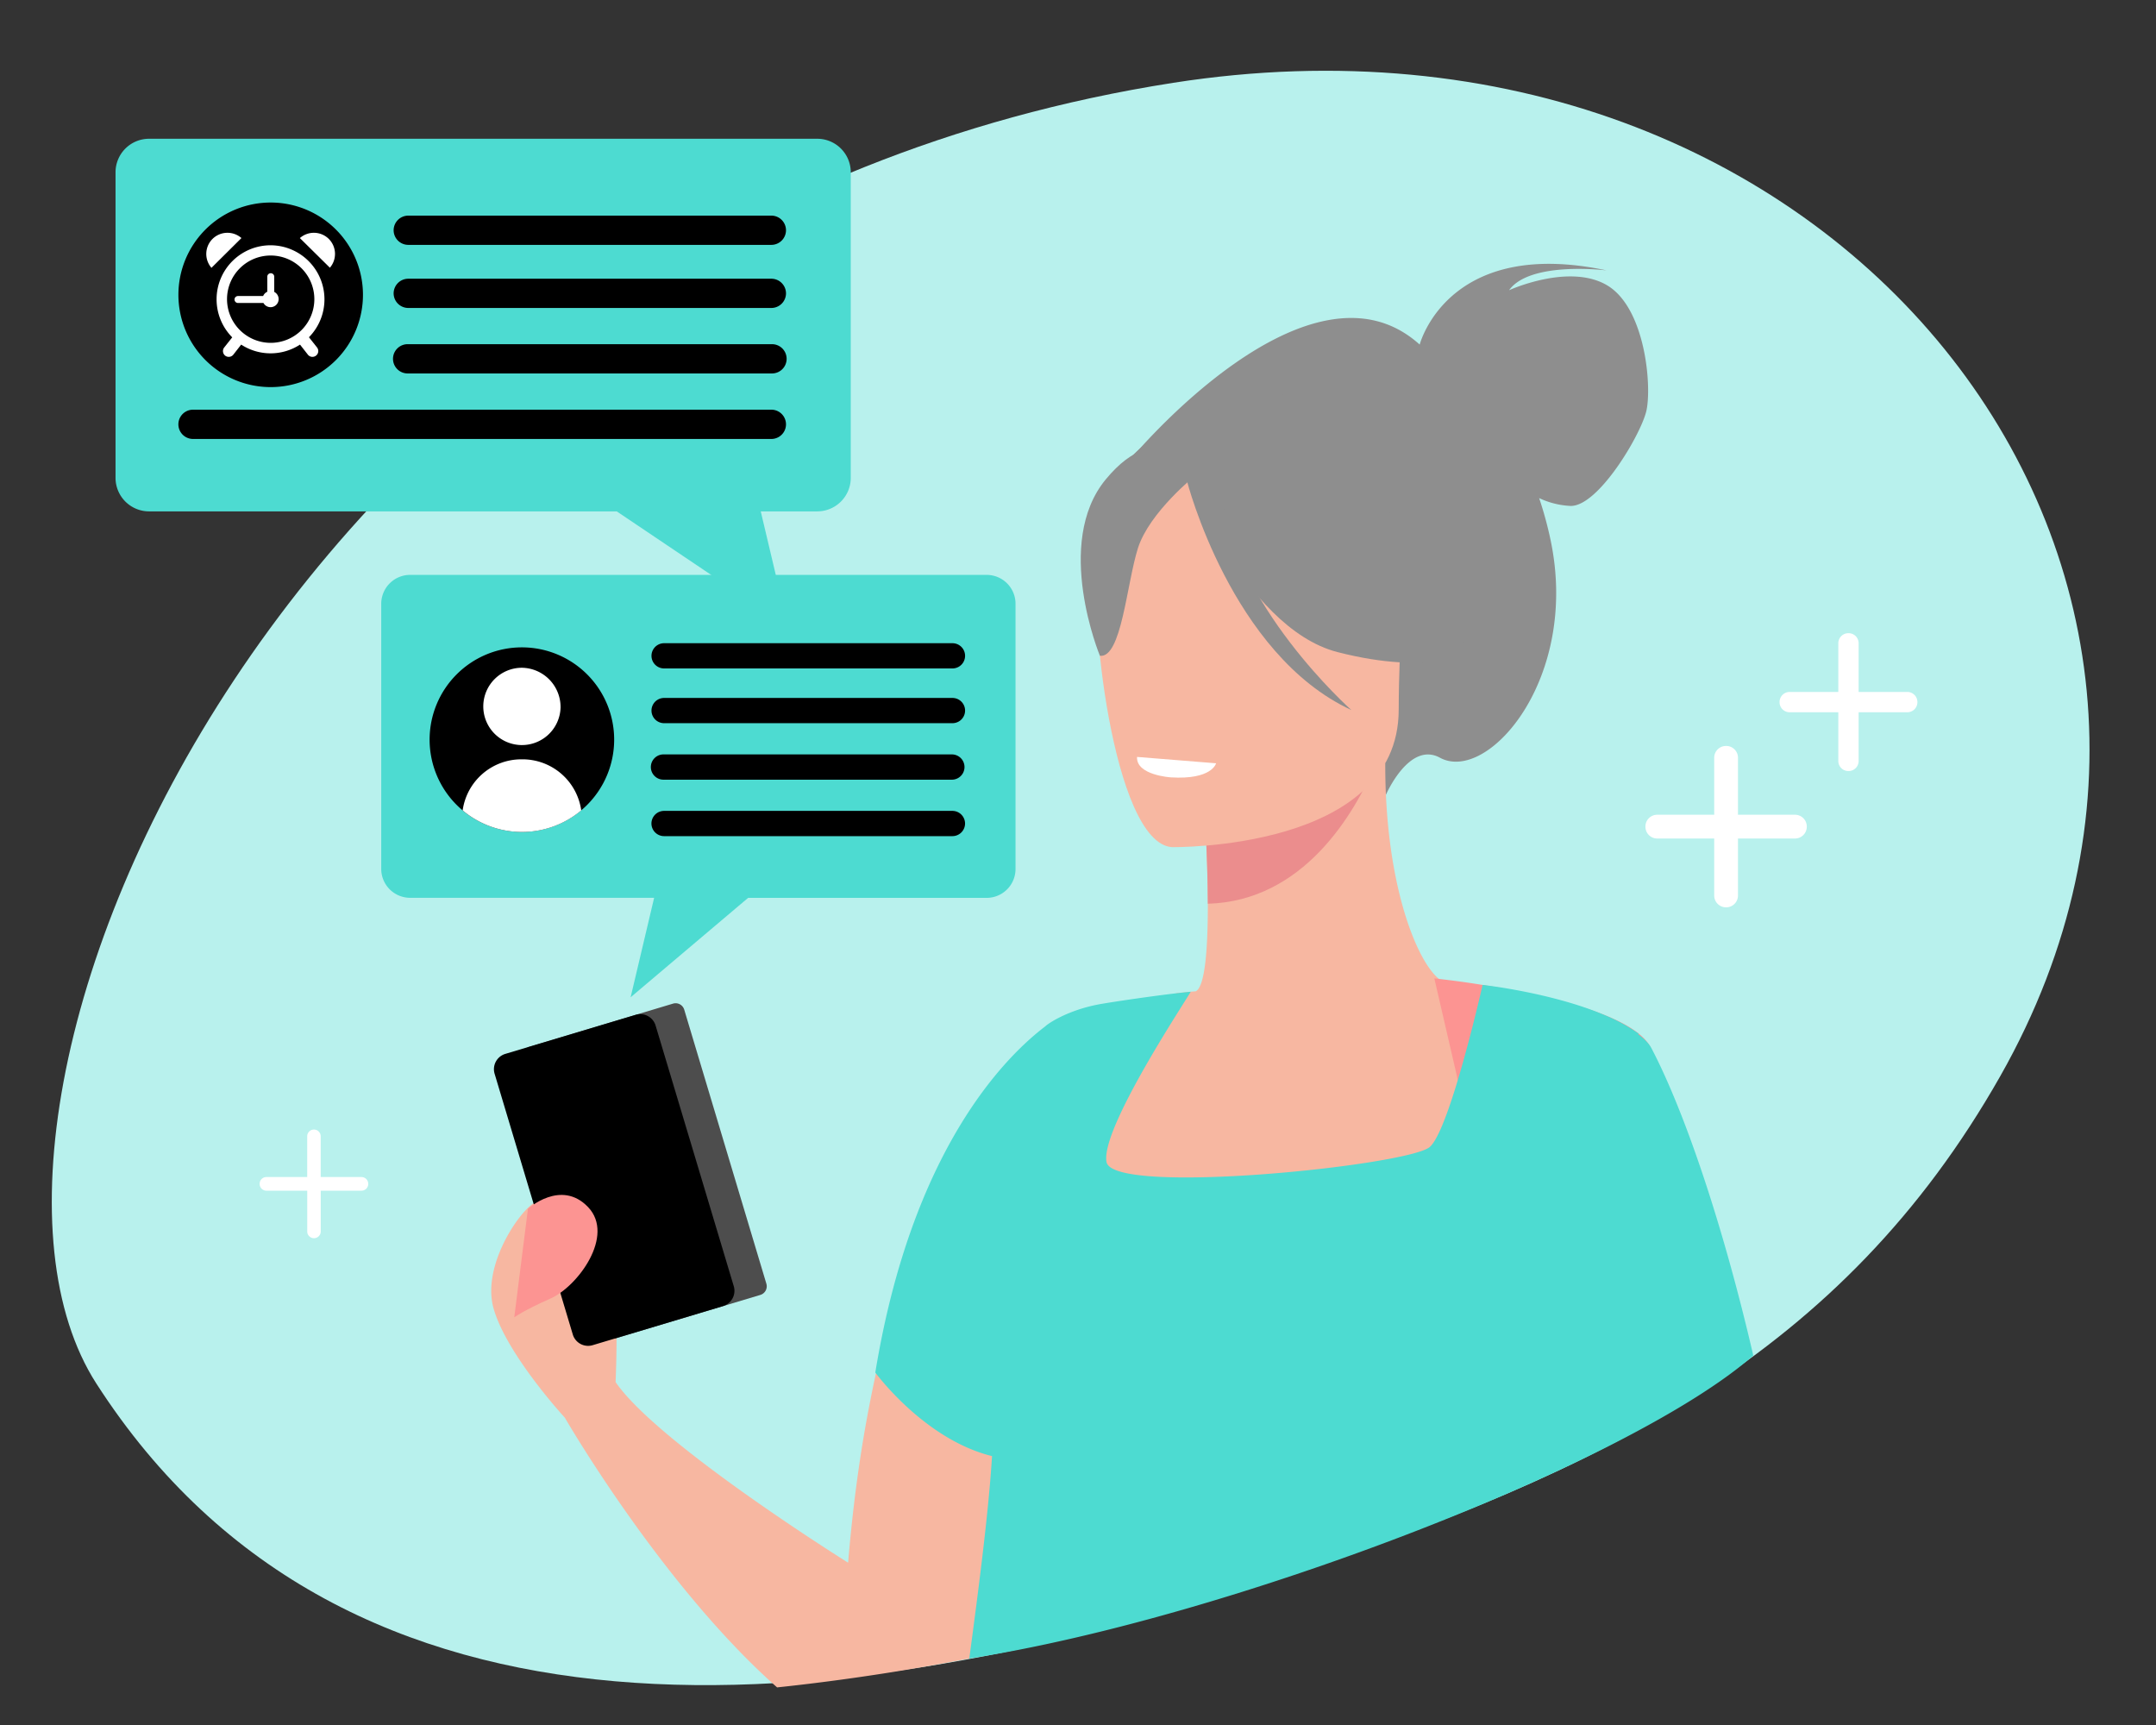 <svg id="Capa_1" data-name="Capa 1" xmlns="http://www.w3.org/2000/svg" viewBox="0 0 800 640"><rect x="0" y="0" width="800" height="640" fill="#333333" stroke="none"/><defs><style>.cls-1{fill:#b8f1ed;}.cls-2{fill:#4ddbd1;}.cls-3{fill:#fff;}.cls-4{fill:#8e8e8e;}.cls-5{fill:#f7b7a1;}.cls-6{fill:#eb8d8d;}.cls-7{fill:#fc9492;}.cls-8{fill:#4d4d4d;}</style></defs><path class="cls-1" d="M742.17,399.34c-58.62,103.26-147.73,147-267.45,186-164.67,54.33-346.26,72.2-439-72.07-66.87-104.16,70.09-431,399.57-482.54C681.58-7.78,849.85,209.61,742.17,399.34Z"/><path class="cls-2" d="M366.11,213.29H152.16a10.73,10.73,0,0,0-10.7,10.7V322.4a10.73,10.73,0,0,0,10.7,10.7h90.56L234,370l43.6-36.88h88.53a10.72,10.72,0,0,0,10.69-10.7V224A10.72,10.72,0,0,0,366.11,213.29Z"/><path d="M246.42,268.31h107a4.68,4.68,0,1,0,0-9.36h-107a4.68,4.68,0,1,0,0,9.36Z"/><path d="M246.42,248h107a4.68,4.68,0,0,0,0-9.36h-107a4.68,4.68,0,1,0,0,9.36Z"/><path d="M353.41,279.9h-107a4.69,4.69,0,1,0,0,9.37h107a4.69,4.69,0,0,0,0-9.37Z"/><path d="M353.41,300.85h-107a4.7,4.7,0,0,0-4.69,4.69h0a4.7,4.7,0,0,0,4.69,4.68h107a4.7,4.7,0,0,0,4.68-4.68h0A4.7,4.7,0,0,0,353.41,300.85Z"/><path d="M227.89,274.42a34.24,34.24,0,1,1-34.24-34.24A34.24,34.24,0,0,1,227.89,274.42Z"/><path class="cls-3" d="M208,262.54a14.34,14.34,0,1,1-14.34-14.79A14.57,14.57,0,0,1,208,262.54Z"/><path class="cls-3" d="M193.87,281.72h-.44a22,22,0,0,0-21.76,18.95,34.23,34.23,0,0,0,44,0A22,22,0,0,0,193.87,281.72Z"/><path class="cls-4" d="M596.57,106c-14.1-8.63-36.62,1.68-36.62,1.68,7.79-10.94,36.2-7.36,36.2-7.36-56.59-12-68.4,24.13-69.37,27.52C485.73,90.84,420,169.8,420,169.8l94.3,125s8.6-19.89,20-13.68c17.72,9.68,52-29.49,41-81a137,137,0,0,0-4.19-15.32,30.58,30.58,0,0,0,11.76,2.91c10.31,0,25.89-26.31,28-35.15S610.67,114.67,596.57,106Z"/><path class="cls-5" d="M605.07,501.39c4.29-68.74-29.06-109.17-56.31-130.5-4.28-3.37-8.44-5.54-12.29-6.33a7,7,0,0,1-2.54-1.38c-7.68-6.18-18-30.76-19.68-68.47q-.25-5.59-.24-11.56s0,0,0,0l-3.78.74-3.61.71h0l-59.93,11.87c.34,4.3,1.49,24.31,1.49,38.85,0,15.7-.9,30.58-4.47,32.46l-1.92.17c-2.12.21-5.24.54-5.45.58a400,400,0,0,0-40.14,73.87v.05h0c-8.66,21.24-15.68,44.93-17.2,68a155.11,155.11,0,0,0,2.67,39.29h0C385,567.93,390.71,587,394.09,608,422.37,601.37,560.87,521.49,605.07,501.39Z"/><path class="cls-6" d="M446.68,296.46s1.44,20,1.49,38.84c35.56-1,54.36-33.44,62.06-51.42Z"/><path class="cls-4" d="M516.79,277s18.64-29.45,23.11-54.63c3.2-18-6-84.61-72.92-75a90.89,90.89,0,0,0-37.73,14.26c-14.54,9.82-35.52,31-12.06,89.16l6.09,19.65Z"/><path class="cls-5" d="M434.8,314.3s84.14,1.39,84.2-51,11-87.54-42.76-90.64S412.06,189.53,407.78,207,412.91,312.59,434.8,314.3Z"/><path class="cls-4" d="M437.91,171.36s23,61.49,58.4,70.58,50.69-.38,50.69-.38S519.88,220,514.25,182.41C514.25,182.41,455.29,142.09,437.91,171.36Z"/><path class="cls-4" d="M443.62,176.35s-17.2,13.73-21.4,27.08-6.08,40.82-14.09,39.88c0,0-17.35-41.79,2.15-65.43C431,152.81,443.62,176.35,443.62,176.35Z"/><path class="cls-7" d="M633.94,492.11c-14,7-66.57,31-67.56,31.47-9.82-35.41-6.73-41.8-6.73-41.8l-6.22-26.93-12.53-54.3h0L532.22,363s.6.06,1.71.2c2.76.31,8.7,1,16.12,2.21,13.52,2.15,32,5.81,45.52,11.25a1.69,1.69,0,0,1,.31.13c.25.09.48.19.72.29,6.83,2.86,12.25,6.19,14.93,10l0,0,0,0s0,0,0,0a13.13,13.13,0,0,1,1,1.7C624,413.91,624,441.21,633.94,492.11Z"/><path class="cls-4" d="M440.43,178.43s16.41,64.39,61,85c0,0-44.61-39.56-48.4-82.07S440.43,178.43,440.43,178.43Z"/><path class="cls-5" d="M325,509.61Q323.18,518,321.53,527c-2.89,15.89-5.22,33.44-6.83,52.78,0,0-70.59-44.07-86.27-67,0-1.89,1.16-22.51-.82-36.53-.74-5.16-1.9-9.42-3.69-11.54-.86-1-1.82-2.07-2.87-3.16,0,0,0,0,0,0a104.75,104.75,0,0,0-11.6-10.27c-4.12-3.1-7.86-5.3-9.9-5.35h-.29a1.89,1.89,0,0,0-.43.1c-4.88,1.63-20.51,23.11-15.61,39.68,5,17.12,26.37,40.27,26.37,40.27s35.82,62.08,78.76,100.07c25.76-2.72,51.47-6.74,76.55-11.75,6.45-17.56,12.32-41.23,16.75-64.51h0c6.85-36,11.5-75.41,14.53-107.33h0v-.06c1.59-16.82,2.74-31.56,3.51-42.62.63-9,1-15.52,1.18-18.77.1-1.51.14-2.3.14-2.3a26.57,26.57,0,0,0-3,1.53C386.63,386.63,346,415.52,325,509.61Z"/><path class="cls-2" d="M650.57,502.92c-11.17-48.23-25.43-90.45-37.78-114a10.62,10.62,0,0,0-1.19-1.78s0,0,0,0l0,0,0,0a19.19,19.19,0,0,0-3.74-3.39l.2-.25a62.85,62.85,0,0,0-12.11-6.67,1.69,1.69,0,0,0-.31-.13c-19.83-8.48-45.51-11.29-45.51-11.29v0c-.07.3-.53,2.34-1.29,5.5-1.61,6.76-4.57,18.63-7.86,29.65h0c-3.45,11.51-7.29,22.1-10.39,24.93-7.58,6.94-117.43,18.3-120,5.68-2.41-12.06,28.92-59.08,31.23-63.22-9.12.85-26,3.3-33.08,4.5-12.48,2.14-20.1,7.48-20.83,8.3-14.78,11.21-49.54,45.6-63.12,128.47l.29.4c2.42,3.15,18.76,23.69,41.1,30.1.64.19,1.28.35,1.92.51-1.21,20.15-4.92,48.9-8.44,75.11C457,600.16,605.45,542.56,650.57,502.92Z"/><path class="cls-8" d="M282.11,480.44l-53.3,16a3.35,3.35,0,0,1-4.17-2.25L194.18,392.53a3.35,3.35,0,0,1,2.24-4.17l53.31-16a3.34,3.34,0,0,1,4.16,2.24l30.47,101.65A3.35,3.35,0,0,1,282.11,480.44Z"/><path d="M268.26,484.59l-48.35,14.49a5.93,5.93,0,0,1-7.38-4l-29-96.7a5.92,5.92,0,0,1,4-7.38l48.36-14.49a5.93,5.93,0,0,1,7.38,4l29,96.69A5.92,5.92,0,0,1,268.26,484.59Z"/><path class="cls-7" d="M195.9,448.48s12.3-11.16,22.33-.61-3.8,29.39-13.92,33.88-13.49,7-13.49,7Z"/><path class="cls-3" d="M451.24,283.19s-1.46,6.18-16.82,5.22c0,0-12.9-.79-12.51-7.58Z"/><path class="cls-2" d="M55.28,51.48h248a12.44,12.44,0,0,1,12.4,12.4V177.33a12.44,12.44,0,0,1-12.4,12.4h-21l10.13,42.76-63.56-42.76H55.28a12.45,12.45,0,0,1-12.41-12.4V63.88A12.45,12.45,0,0,1,55.28,51.48Z"/><path d="M151.49,103.41H286.22a5.44,5.44,0,0,1,5.43,5.43h0a5.44,5.44,0,0,1-5.43,5.42H151.49a5.44,5.44,0,0,1-5.43-5.42h0A5.44,5.44,0,0,1,151.49,103.41Z"/><path d="M151.49,80H286.22a5.44,5.44,0,0,1,5.43,5.43h0a5.44,5.44,0,0,1-5.43,5.42H151.49a5.44,5.44,0,0,1-5.43-5.42h0A5.44,5.44,0,0,1,151.49,80Z"/><path d="M151.49,127.7H286.22a5.43,5.43,0,1,1,0,10.85H151.49a5.43,5.43,0,1,1,0-10.85Z"/><path d="M71.62,152h214.6a5.43,5.43,0,0,1,0,10.86H71.62a5.43,5.43,0,0,1,0-10.86Z"/><path d="M134.68,109.38a34.24,34.24,0,1,1-34.24-34.24A34.24,34.24,0,0,1,134.68,109.38Z"/><path class="cls-3" d="M100.44,91a20.05,20.05,0,0,0-14.27,34.16l-3,3.79a2.17,2.17,0,0,0,.38,3,2.2,2.2,0,0,0,1.33.45,2.16,2.16,0,0,0,1.71-.83l2.9-3.72a20,20,0,0,0,21.83,0l2.91,3.72a2.13,2.13,0,0,0,1.71.83,2.16,2.16,0,0,0,1.7-3.49l-3-3.79A20.06,20.06,0,0,0,100.44,91ZM84.24,111a16.2,16.2,0,1,1,16.2,16.2A16.22,16.22,0,0,1,84.24,111Z"/><path class="cls-3" d="M101.76,108.29v-5.63a1.29,1.29,0,0,0-2.58,0v5.59a3,3,0,0,0-1.54,1.58l-9.33,0a1.29,1.29,0,0,0,0,2.58h9.45a3,3,0,1,0,4-4.11Z"/><path class="cls-3" d="M78.86,88.64a7.87,7.87,0,0,0-.4,10.73L89.59,88.32A7.88,7.88,0,0,0,78.86,88.64Z"/><path class="cls-3" d="M122,88.64a7.87,7.87,0,0,0-10.73-.31l11.14,11A7.87,7.87,0,0,0,122,88.64Z"/><path class="cls-3" d="M666.05,302.28H644.89V281.12a4.36,4.36,0,0,0-4.36-4.36h-.09a4.37,4.37,0,0,0-4.37,4.36v21.16H614.91a4.37,4.37,0,0,0-4.36,4.37v.09a4.36,4.36,0,0,0,4.36,4.36h21.16v21.16a4.37,4.37,0,0,0,4.37,4.37h.09a4.37,4.37,0,0,0,4.36-4.37V311.1h21.16a4.37,4.37,0,0,0,4.37-4.36v-.09A4.37,4.37,0,0,0,666.05,302.28Z"/><path class="cls-3" d="M707.73,256.72H689.66V238.65a3.73,3.73,0,0,0-3.73-3.73h-.08a3.73,3.73,0,0,0-3.73,3.73v18.07H664.05a3.74,3.74,0,0,0-3.73,3.74v.07a3.73,3.73,0,0,0,3.73,3.73h18.07v18.08a3.73,3.73,0,0,0,3.73,3.73h.08a3.73,3.73,0,0,0,3.73-3.73V264.26h18.07a3.74,3.74,0,0,0,3.74-3.73v-.07A3.75,3.75,0,0,0,707.73,256.72Z"/><path class="cls-3" d="M134.14,436.7H119V421.58a2.5,2.5,0,0,0-2.5-2.5h0a2.5,2.5,0,0,0-2.51,2.5V436.7H98.84a2.5,2.5,0,0,0-2.5,2.51v.05a2.5,2.5,0,0,0,2.5,2.5H114v15.12a2.51,2.51,0,0,0,2.51,2.51h0a2.5,2.5,0,0,0,2.5-2.51V441.76h15.12a2.5,2.5,0,0,0,2.51-2.5v-.05A2.51,2.51,0,0,0,134.14,436.7Z"/></svg>